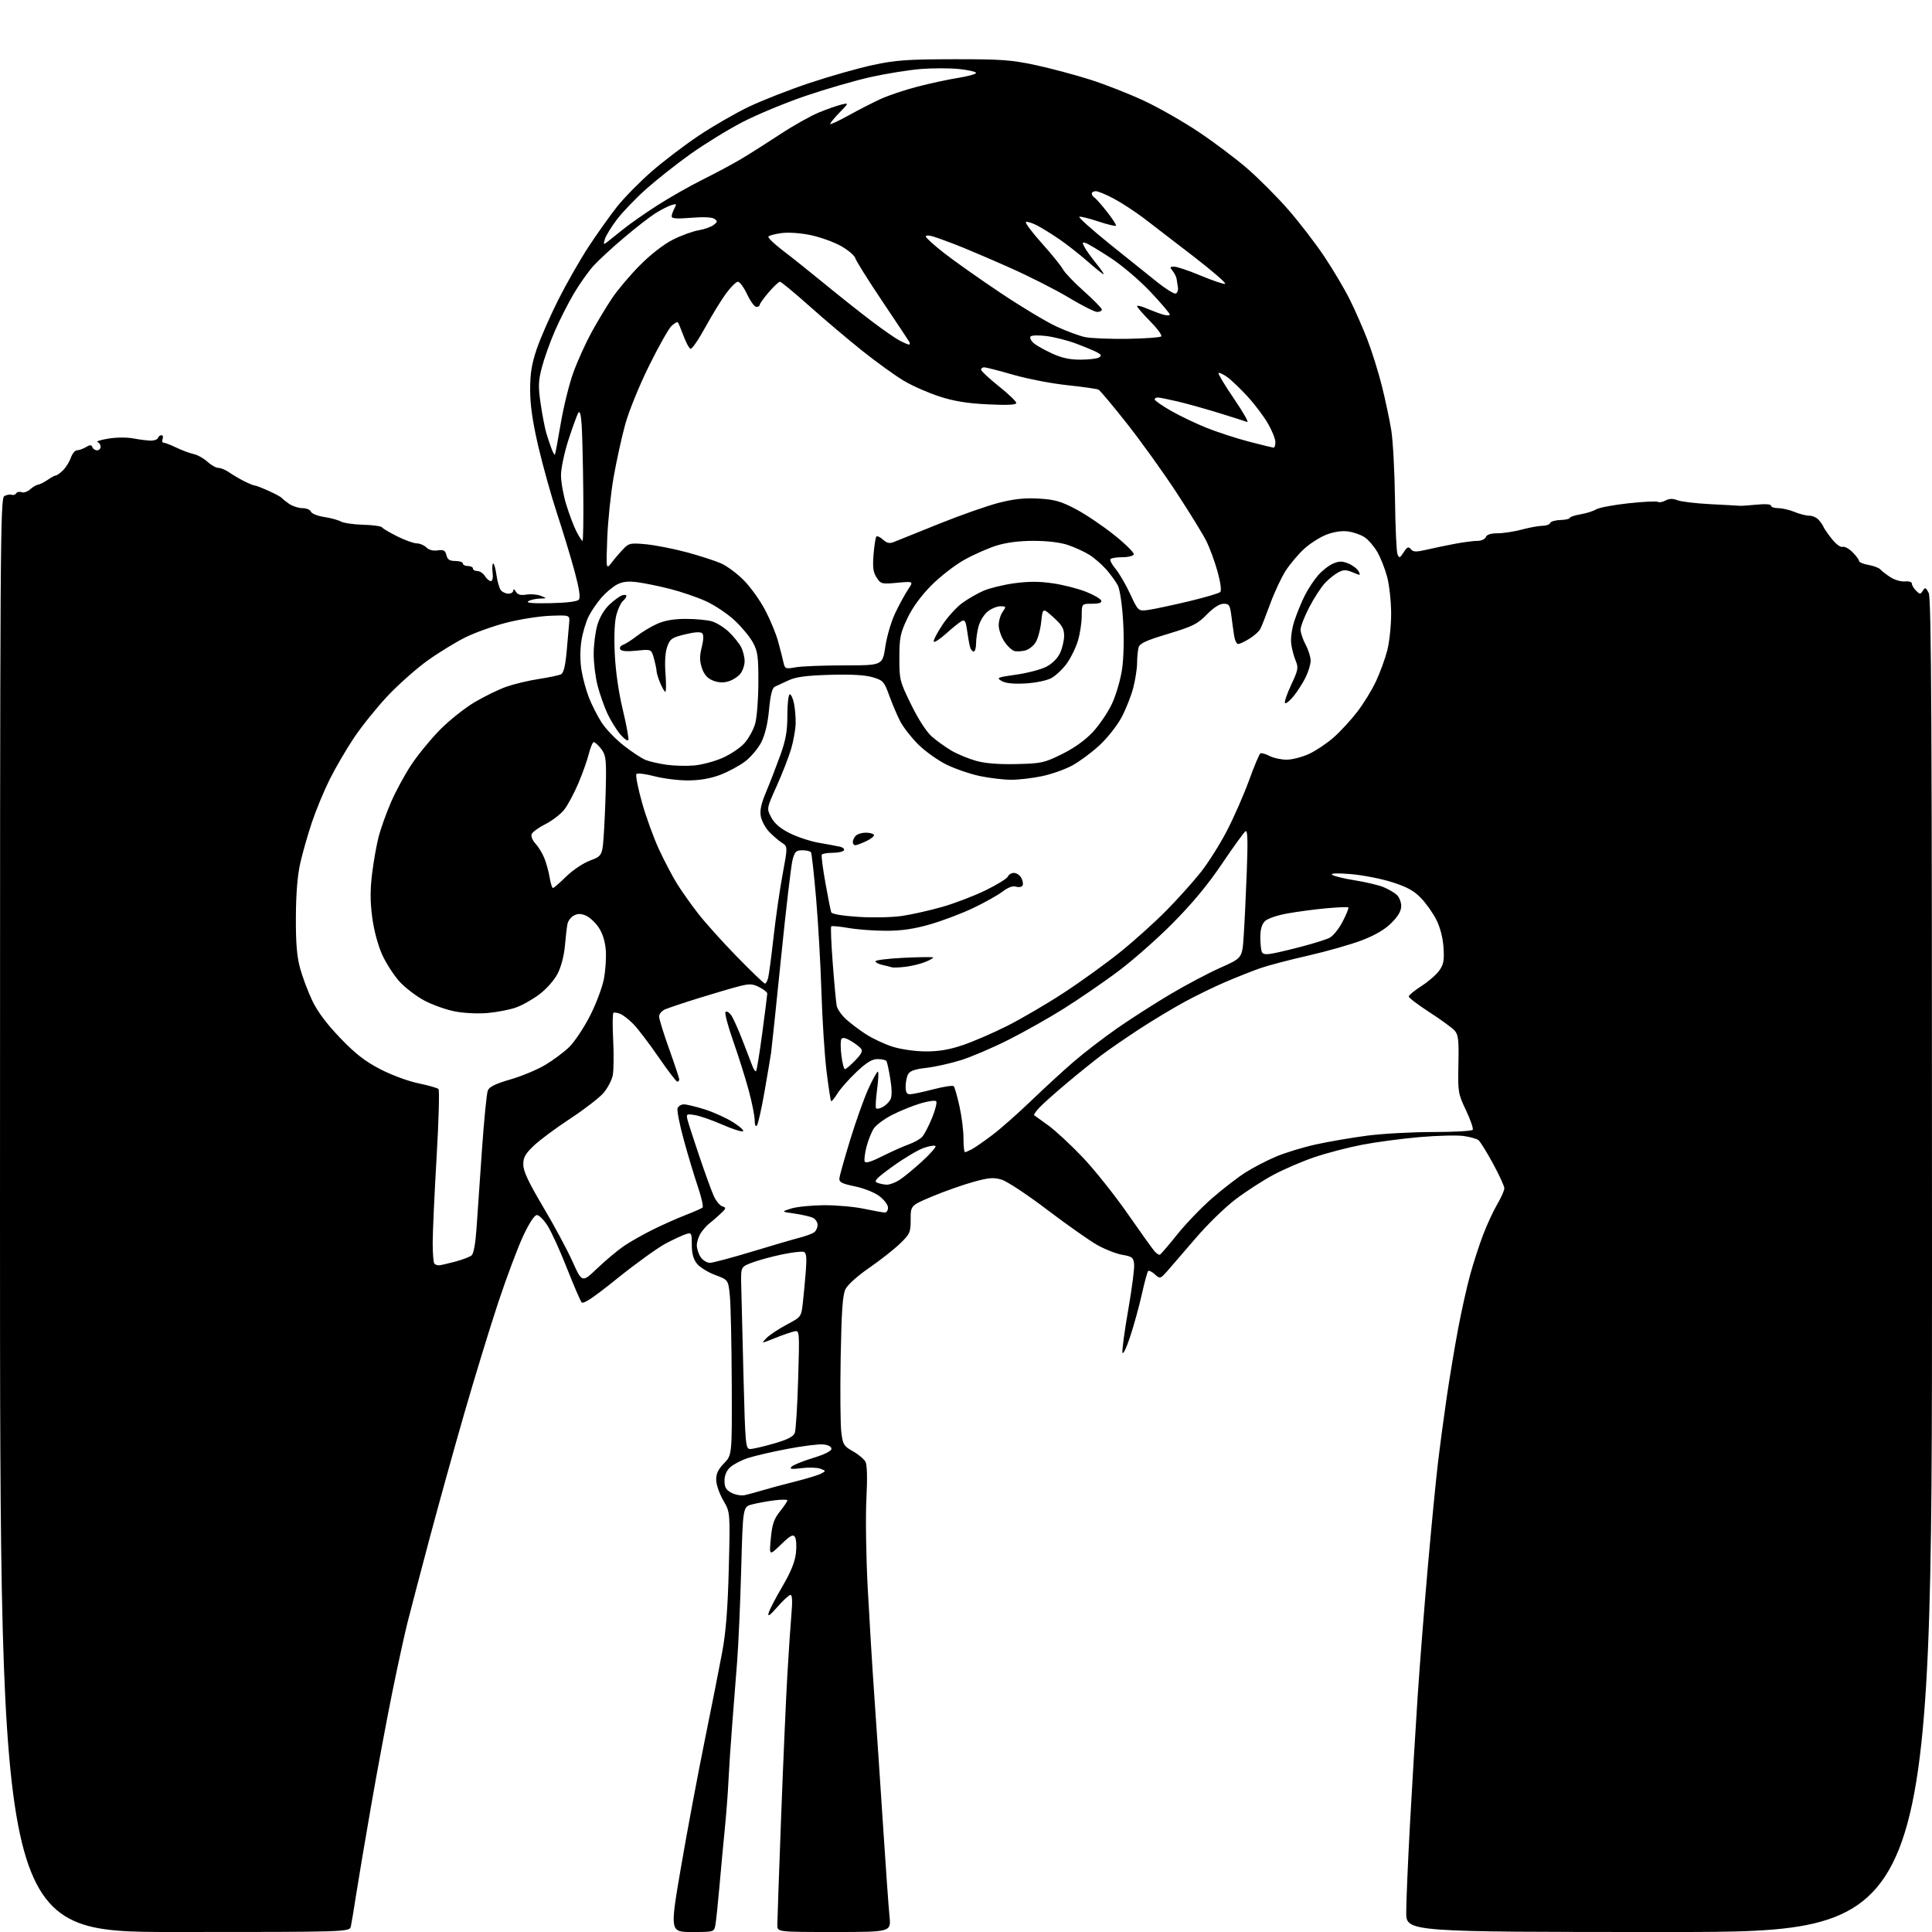<?xml version="1.0" encoding="UTF-8" standalone="no"?>
<svg 
  version="1.1" 
  xmlns="http://www.w3.org/2000/svg" 
  xmlns:xlink="http://www.w3.org/1999/xlink" 
  xmlns:svg="http://www.w3.org/2000/svg"
  xmlns:rdf="http://www.w3.org/1999/02/22-rdf-syntax-ns#"
  xmlns:cc="http://creativecommons.org/ns#"
  xmlns:dc="http://purl.org/dc/elements/1.1/"
  viewBox="0 0 768 768"
  width="768"
  height="768"
>
<style>svg {background-color: white; }</style>"
<path stroke="none" fill="black" fill-rule="evenodd" d="M69.48,768.00C0.00,768.00 0.00,768.00 -0.00,483.04C-0.00,212.65 0.09,198.02 1.75,197.17C2.71,196.68 4.02,196.46 4.66,196.69C5.30,196.92 6.10,196.65 6.44,196.10C6.78,195.54 7.74,195.35 8.57,195.66C9.40,195.98 10.92,195.48 11.95,194.55C12.98,193.61 14.43,192.76 15.17,192.65C15.91,192.54 17.62,191.68 18.98,190.73C20.34,189.78 21.79,189.00 22.22,189.00C22.65,189.00 23.94,188.06 25.08,186.92C26.22,185.78 27.62,183.53 28.18,181.92C28.74,180.31 29.83,179.00 30.61,179.00C31.39,179.00 32.98,178.44 34.14,177.75C35.84,176.75 36.35,176.75 36.71,177.75C36.96,178.44 37.80,179.00 38.58,179.00C39.36,179.00 40.00,178.36 40.00,177.58C40.00,176.80 39.44,175.97 38.75,175.72C38.06,175.48 39.98,174.87 43.00,174.36C46.14,173.83 50.43,173.80 53.00,174.28C55.48,174.75 58.61,175.14 59.97,175.16C61.33,175.17 62.60,174.69 62.80,174.09C63.00,173.49 63.63,173.00 64.19,173.00C64.75,173.00 64.95,173.68 64.64,174.50C64.32,175.33 64.52,176.00 65.08,176.00C65.64,176.00 67.89,176.87 70.09,177.93C72.29,178.99 75.38,180.14 76.96,180.49C78.55,180.84 81.03,182.22 82.47,183.56C83.92,184.90 85.88,186.00 86.83,186.00C87.78,186.00 89.67,186.78 91.03,187.73C92.39,188.69 95.06,190.26 96.96,191.23C98.87,192.21 100.80,193.00 101.27,193.00C101.73,193.00 104.22,193.96 106.80,195.13C109.39,196.30 111.72,197.56 112.00,197.94C112.28,198.31 113.61,199.38 114.97,200.31C116.33,201.24 118.71,202.00 120.25,202.00C121.80,202.00 123.30,202.63 123.60,203.40C123.89,204.16 126.24,205.11 128.82,205.50C131.39,205.88 134.40,206.70 135.50,207.31C136.60,207.92 140.59,208.50 144.37,208.60C148.15,208.69 151.52,209.16 151.87,209.64C152.22,210.13 154.98,211.75 158.01,213.26C161.05,214.77 164.50,216.00 165.69,216.00C166.88,216.00 168.58,216.72 169.47,217.61C170.47,218.61 172.16,219.06 173.97,218.79C176.35,218.44 176.98,218.78 177.46,220.68C177.90,222.46 178.74,223.00 181.02,223.00C182.66,223.00 184.00,223.45 184.00,224.00C184.00,224.55 184.90,225.00 186.00,225.00C187.10,225.00 188.00,225.45 188.00,226.00C188.00,226.55 188.79,227.00 189.76,227.00C190.73,227.00 192.08,227.90 192.77,229.00C193.45,230.10 194.51,231.00 195.12,231.00C195.79,231.00 196.06,229.63 195.81,227.50C195.59,225.57 195.70,224.00 196.06,224.00C196.43,224.00 197.01,226.09 197.37,228.65C197.72,231.21 198.51,233.91 199.12,234.65C199.74,235.39 201.09,236.00 202.12,236.00C203.16,236.00 204.01,235.44 204.03,234.75C204.05,234.03 204.47,234.21 205.04,235.18C205.76,236.41 206.90,236.73 209.26,236.36C211.04,236.08 213.62,236.30 215.00,236.86C217.50,237.87 217.50,237.87 214.50,237.95C212.85,238.00 210.82,238.47 210.00,239.01C208.98,239.67 211.81,239.92 218.81,239.77C225.36,239.64 229.48,239.12 230.11,238.36C230.79,237.55 230.26,234.02 228.47,227.33C227.02,221.92 223.88,211.58 221.50,204.35C219.12,197.12 215.73,184.97 213.96,177.35C211.69,167.57 210.75,161.00 210.74,155.00C210.74,148.45 211.34,144.72 213.35,138.76C214.79,134.51 218.63,125.73 221.88,119.26C225.13,112.79 230.59,103.22 234.02,98.00C237.45,92.78 242.54,85.63 245.32,82.12C248.10,78.62 254.22,72.38 258.92,68.27C263.62,64.16 272.11,57.70 277.78,53.91C283.45,50.11 292.46,44.93 297.79,42.38C303.13,39.84 314.02,35.58 322.00,32.93C329.98,30.27 341.23,27.08 347.00,25.84C356.01,23.91 360.55,23.58 379.00,23.54C397.84,23.51 401.86,23.79 411.50,25.84C417.55,27.13 427.45,29.77 433.50,31.70C439.55,33.64 449.21,37.44 454.96,40.15C460.72,42.85 470.40,48.38 476.46,52.43C482.53,56.48 491.24,63.04 495.82,67.00C500.39,70.97 507.73,78.33 512.12,83.36C516.52,88.39 522.96,96.78 526.45,102.00C529.93,107.22 534.46,114.86 536.51,118.97C538.57,123.08 541.73,130.29 543.55,134.98C545.36,139.68 547.97,148.01 549.34,153.51C550.71,159.00 552.38,166.88 553.05,171.00C553.72,175.12 554.39,187.50 554.53,198.50C554.67,209.50 555.12,219.32 555.52,220.32C556.20,221.97 556.43,221.89 557.98,219.53C559.39,217.38 559.89,217.16 560.84,218.31C561.79,219.46 562.89,219.49 567.25,218.48C570.14,217.81 575.23,216.75 578.56,216.13C581.89,215.51 585.84,215.00 587.34,215.00C588.84,215.00 590.32,214.32 590.64,213.50C591.02,212.50 592.61,212.00 595.36,211.99C597.64,211.98 601.98,211.31 605.00,210.50C608.02,209.69 611.70,209.02 613.17,209.01C614.63,209.01 616.00,208.51 616.20,207.91C616.40,207.31 618.24,206.77 620.28,206.71C622.33,206.65 624.00,206.28 624.00,205.89C624.00,205.50 625.90,204.85 628.23,204.46C630.55,204.07 633.37,203.18 634.48,202.49C635.59,201.80 641.35,200.71 647.27,200.07C653.19,199.43 658.47,199.17 659.00,199.50C659.53,199.83 660.91,199.58 662.07,198.96C663.56,198.16 664.96,198.13 666.84,198.86C668.30,199.43 674.23,200.13 680.00,200.42C685.77,200.71 690.95,201.00 691.50,201.06C692.05,201.13 695.09,200.92 698.25,200.61C701.73,200.26 704.00,200.43 704.00,201.02C704.00,201.56 705.30,202.00 706.88,202.00C708.46,202.00 711.37,202.68 713.35,203.50C715.32,204.33 717.98,205.00 719.25,205.00C720.52,205.00 722.23,205.79 723.05,206.75C723.88,207.71 724.70,208.95 724.89,209.50C725.08,210.05 726.55,212.17 728.16,214.20C729.82,216.30 731.67,217.68 732.44,217.39C733.17,217.10 734.95,218.05 736.39,219.48C737.83,220.92 739.00,222.50 739.00,223.00C739.00,223.50 740.69,224.20 742.75,224.57C744.81,224.93 746.95,225.74 747.50,226.38C748.05,227.01 749.85,228.40 751.50,229.47C753.15,230.53 755.74,231.28 757.25,231.13C758.81,230.97 760.00,231.34 760.00,232.00C760.00,232.63 760.74,233.89 761.66,234.80C763.19,236.33 763.39,236.33 764.34,234.82C765.26,233.37 765.54,233.48 766.69,235.70C767.76,237.77 768.00,286.62 768.00,503.11C768.00,768.00 768.00,768.00 663.50,768.00C559.00,768.00 559.00,768.00 559.00,760.15C559.00,755.84 559.68,739.97 560.50,724.90C561.33,709.83 562.69,687.15 563.53,674.50C564.37,661.85 566.19,638.67 567.57,623.00C568.95,607.33 570.74,588.88 571.55,582.00C572.36,575.12 573.95,563.20 575.08,555.50C576.21,547.80 578.23,535.64 579.57,528.48C580.91,521.32 583.08,511.56 584.39,506.80C585.70,502.03 588.03,494.84 589.57,490.82C591.10,486.79 593.63,481.34 595.18,478.71C596.73,476.07 598.00,473.21 598.00,472.36C598.00,471.51 595.96,467.07 593.47,462.50C590.98,457.94 588.40,453.76 587.72,453.23C587.05,452.69 584.41,451.95 581.85,451.58C579.29,451.21 571.41,451.40 564.35,452.01C557.28,452.62 546.97,453.99 541.44,455.06C535.90,456.13 527.41,458.34 522.57,459.98C517.73,461.61 510.33,464.80 506.13,467.05C501.94,469.31 495.15,473.70 491.05,476.83C486.96,479.95 479.98,486.74 475.55,491.91C471.12,497.09 466.08,502.93 464.34,504.90C461.21,508.44 461.16,508.45 459.08,506.58C457.93,505.53 456.72,504.94 456.40,505.26C456.08,505.59 454.94,509.77 453.88,514.56C452.81,519.34 450.72,526.92 449.24,531.38C447.76,535.85 446.39,538.68 446.19,537.68C445.99,536.68 447.03,529.00 448.50,520.61C449.97,512.22 451.02,504.05 450.83,502.45C450.54,499.88 450.00,499.46 446.14,498.81C443.74,498.40 439.25,496.64 436.16,494.90C433.07,493.15 424.13,486.86 416.29,480.91C408.45,474.96 400.31,469.57 398.19,468.94C394.96,467.97 393.15,468.11 386.92,469.83C382.84,470.95 375.56,473.52 370.75,475.53C362.00,479.20 362.00,479.20 362.00,484.73C362.00,489.93 361.74,490.51 357.74,494.38C355.39,496.65 349.88,500.98 345.50,504.00C340.85,507.21 336.91,510.75 336.07,512.50C334.96,514.78 334.51,521.27 334.18,539.70C333.95,553.00 334.06,566.32 334.43,569.29C335.05,574.27 335.42,574.86 339.05,576.91C341.22,578.13 343.46,580.00 344.04,581.07C344.70,582.31 344.83,587.56 344.41,595.75C344.04,602.76 344.27,618.62 344.92,631.00C345.57,643.38 346.76,662.95 347.58,674.50C348.39,686.05 349.94,709.00 351.01,725.50C352.08,742.00 353.24,758.31 353.59,761.75C354.23,768.00 354.23,768.00 331.62,768.00C309.00,768.00 309.00,768.00 309.00,765.25C309.00,763.74 309.68,744.50 310.50,722.50C311.33,700.50 312.45,674.85 313.00,665.50C313.55,656.15 314.28,645.24 314.63,641.25C315.05,636.51 314.92,634.00 314.24,634.00C313.67,634.00 311.34,636.14 309.05,638.75C306.00,642.24 305.07,642.88 305.54,641.17C305.89,639.89 308.35,635.17 310.99,630.67C314.30,625.04 315.98,620.95 316.38,617.50C316.71,614.75 316.54,611.83 316.02,611.00C315.25,609.77 314.25,610.31 310.42,614.00C305.75,618.50 305.75,618.50 306.42,611.50C306.96,605.84 307.66,603.80 310.05,600.81C311.67,598.78 313.00,596.81 313.00,596.43C313.00,596.05 310.64,596.05 307.75,596.42C304.86,596.79 300.88,597.52 298.91,598.04C295.32,598.99 295.32,598.99 294.64,623.75C294.27,637.36 293.54,653.90 293.02,660.50C292.51,667.10 291.61,678.58 291.03,686.00C290.44,693.42 289.79,703.33 289.57,708.00C289.36,712.67 288.70,721.23 288.12,727.00C287.54,732.77 286.58,743.12 285.98,750.00C285.38,756.88 284.65,763.74 284.37,765.25C283.84,768.00 283.84,768.00 275.06,768.00C266.29,768.00 266.29,768.00 270.70,742.25C273.13,728.09 277.37,705.48 280.11,692.00C282.86,678.52 286.01,662.55 287.13,656.50C288.58,648.60 289.31,639.24 289.71,623.32C290.27,601.14 290.27,601.14 287.53,596.47C286.03,593.90 284.75,590.27 284.70,588.40C284.63,585.86 285.41,584.18 287.80,581.70C291.00,578.40 291.00,578.40 290.88,549.95C290.82,534.30 290.48,518.63 290.13,515.13C289.50,508.77 289.50,508.77 284.27,506.82C281.40,505.75 278.14,503.72 277.02,502.30C275.61,500.51 275.00,498.24 275.00,494.80C275.00,490.15 274.87,489.90 272.75,490.55C271.51,490.92 267.88,492.61 264.67,494.29C261.47,495.98 252.84,502.20 245.49,508.11C235.85,515.88 231.87,518.54 231.19,517.68C230.67,517.03 228.02,510.88 225.31,504.00C222.60,497.12 219.17,489.59 217.68,487.25C216.19,484.91 214.28,483.00 213.42,483.00C212.46,483.00 210.40,486.14 207.97,491.32C205.83,495.89 201.40,507.70 198.12,517.57C194.84,527.43 188.79,547.20 184.66,561.50C180.53,575.80 174.23,598.52 170.64,612.00C167.06,625.48 163.18,640.26 162.02,644.85C160.86,649.45 158.15,661.82 156.01,672.35C153.87,682.88 150.07,703.20 147.58,717.50C145.09,731.80 142.36,748.00 141.51,753.50C140.67,759.00 139.75,764.51 139.47,765.75C138.96,768.00 138.96,768.00 69.48,768.00zM296.00,594.35C297.38,594.06 300.52,593.21 303.00,592.46C305.48,591.70 311.30,590.14 315.95,588.97C320.60,587.81 325.31,586.37 326.41,585.78C328.38,584.73 328.37,584.68 326.08,583.83C324.79,583.36 321.43,583.25 318.62,583.61C314.65,584.10 313.75,583.98 314.63,583.05C315.25,582.38 319.08,580.83 323.13,579.59C327.77,578.17 330.50,576.82 330.50,575.92C330.50,575.05 329.24,574.38 327.21,574.18C325.40,574.01 318.93,574.82 312.84,575.99C306.74,577.15 299.67,578.80 297.13,579.65C294.58,580.51 291.49,582.13 290.25,583.28C288.79,584.62 288.00,586.51 288.00,588.64C288.00,591.21 288.60,592.26 290.75,593.40C292.26,594.21 294.62,594.63 296.00,594.35zM298.24,576.00C299.30,576.00 303.55,575.02 307.68,573.82C313.17,572.22 315.39,571.08 315.95,569.57C316.37,568.43 316.97,558.79 317.28,548.15C317.85,528.80 317.85,528.80 315.67,529.26C314.48,529.52 311.02,530.71 308.00,531.93C302.50,534.13 302.50,534.13 304.69,531.90C305.90,530.67 309.50,528.28 312.69,526.58C318.50,523.50 318.50,523.50 319.13,518.00C319.48,514.98 320.01,509.27 320.32,505.33C320.74,499.89 320.55,498.04 319.54,497.65C318.81,497.37 314.95,497.82 310.96,498.64C306.97,499.47 301.64,500.91 299.11,501.86C294.50,503.57 294.50,503.57 294.64,510.54C294.71,514.37 295.12,530.66 295.54,546.75C296.27,574.75 296.38,576.00 298.24,576.00zM237.44,504.16C240.78,500.99 245.53,497.01 248.00,495.32C250.47,493.64 255.65,490.70 259.50,488.80C263.35,486.89 269.20,484.29 272.50,483.01C275.80,481.73 278.84,480.40 279.26,480.04C279.67,479.68 278.87,476.04 277.48,471.94C276.09,467.85 273.55,459.45 271.86,453.28C270.16,447.10 269.03,441.37 269.35,440.53C269.67,439.69 270.80,439.00 271.86,439.00C272.92,439.00 276.65,439.90 280.14,441.00C283.64,442.10 288.75,444.42 291.50,446.16C294.25,447.90 295.96,449.51 295.31,449.73C294.66,449.95 290.90,448.71 286.96,446.98C283.03,445.26 278.21,443.58 276.26,443.27C272.91,442.72 272.74,442.83 273.29,445.10C273.62,446.42 275.71,452.90 277.95,459.50C280.18,466.10 282.75,473.18 283.65,475.23C284.55,477.28 286.11,479.22 287.13,479.54C288.80,480.07 288.71,480.36 286.23,482.67C284.73,484.07 282.80,485.73 281.95,486.36C281.10,486.99 279.63,488.61 278.70,489.97C277.76,491.33 277.00,493.59 277.00,495.00C277.00,496.41 277.70,498.56 278.56,499.78C279.41,501.00 281.04,502.00 282.17,502.00C283.30,502.00 290.81,500.00 298.86,497.56C306.91,495.12 315.52,492.60 318.00,491.96C320.48,491.32 323.06,490.34 323.75,489.78C324.44,489.22 325.00,487.93 325.00,486.91C325.00,485.90 324.21,484.66 323.25,484.15C322.29,483.64 319.02,482.88 316.00,482.44C310.50,481.66 310.50,481.66 314.50,480.41C316.70,479.72 322.55,479.13 327.50,479.09C332.45,479.06 339.65,479.70 343.50,480.52C347.35,481.33 351.06,482.00 351.75,482.00C352.44,482.00 353.00,481.12 353.00,480.05C353.00,478.98 351.47,476.93 349.60,475.51C347.64,474.02 343.50,472.36 339.85,471.60C334.62,470.52 333.53,469.96 333.67,468.40C333.77,467.35 335.71,460.43 337.99,453.00C340.27,445.57 343.52,436.46 345.22,432.75C346.91,429.04 348.59,426.00 348.95,426.00C349.32,426.00 349.19,429.16 348.66,433.02C348.14,436.89 347.96,440.30 348.27,440.60C348.58,440.91 349.76,440.67 350.89,440.06C352.03,439.45 353.40,438.12 353.94,437.11C354.60,435.89 354.59,433.12 353.92,428.95C353.36,425.48 352.67,422.28 352.39,421.82C352.11,421.37 350.53,421.00 348.88,421.00C346.64,421.00 344.50,422.31 340.42,426.16C337.42,429.00 334.02,432.85 332.87,434.72C331.71,436.58 330.60,437.93 330.38,437.71C330.16,437.50 329.35,432.19 328.57,425.91C327.80,419.63 326.88,405.50 326.54,394.50C326.20,383.50 325.24,366.66 324.41,357.07C323.58,347.48 322.67,339.27 322.39,338.82C322.11,338.37 320.58,338.00 318.98,338.00C316.47,338.00 315.94,338.51 315.06,341.78C314.50,343.86 312.45,361.30 310.50,380.53C308.55,399.76 306.76,416.85 306.52,418.50C306.28,420.15 305.10,427.12 303.90,434.00C302.70,440.88 301.33,446.93 300.86,447.45C300.36,448.00 300.00,447.11 300.00,445.31C300.00,443.61 298.92,438.23 297.61,433.36C296.29,428.49 293.51,419.67 291.43,413.76C289.35,407.85 287.99,402.68 288.40,402.26C288.82,401.84 289.80,402.38 290.58,403.45C291.37,404.51 293.40,409.01 295.12,413.44C296.83,417.87 298.64,422.57 299.14,423.89C299.64,425.20 300.28,426.05 300.56,425.78C300.83,425.50 301.95,418.64 303.03,410.53C304.11,402.42 305.00,395.39 305.00,394.92C305.00,394.44 303.60,393.33 301.88,392.44C299.26,391.08 298.01,391.01 294.13,391.97C291.58,392.60 284.33,394.73 278.01,396.69C271.69,398.65 265.51,400.72 264.26,401.29C263.02,401.86 262.00,403.11 262.00,404.08C262.00,405.04 263.80,410.86 266.00,417.00C268.20,423.14 270.00,428.58 270.00,429.08C270.00,429.59 269.66,430.00 269.25,429.99C268.84,429.99 265.48,425.59 261.78,420.22C258.09,414.85 253.60,408.95 251.80,407.11C250.00,405.27 247.62,403.42 246.51,403.00C245.41,402.58 244.21,402.40 243.86,402.61C243.50,402.82 243.45,407.65 243.74,413.36C244.04,419.06 243.96,425.37 243.59,427.39C243.21,429.40 241.51,432.62 239.82,434.56C238.12,436.49 232.18,441.06 226.62,444.71C221.05,448.36 214.59,453.16 212.25,455.38C208.80,458.66 208.00,460.08 208.02,462.96C208.03,465.57 210.08,469.95 215.86,479.68C220.17,486.93 225.43,496.70 227.54,501.40C231.39,509.94 231.39,509.94 237.44,504.16zM174.42,502.99C175.01,502.98 177.89,502.34 180.81,501.56C183.72,500.79 186.71,499.66 187.44,499.05C188.28,498.36 189.01,494.37 189.43,488.22C189.79,482.88 190.76,468.82 191.59,457.00C192.41,445.18 193.46,434.59 193.92,433.47C194.52,432.01 197.03,430.79 202.91,429.09C207.39,427.79 213.64,425.19 216.78,423.30C219.93,421.42 224.19,418.23 226.26,416.23C228.32,414.22 231.99,408.74 234.42,404.04C236.84,399.34 239.36,392.70 240.03,389.27C240.70,385.85 241.05,380.59 240.80,377.59C240.50,374.03 239.50,370.90 237.92,368.59C236.59,366.64 234.30,364.54 232.84,363.94C230.90,363.13 229.62,363.13 228.10,363.95C226.96,364.56 225.82,366.06 225.58,367.28C225.33,368.50 224.87,372.43 224.56,376.00C224.23,379.83 223.05,384.35 221.69,387.00C220.36,389.59 217.28,393.09 214.44,395.24C211.72,397.30 207.47,399.68 205.00,400.54C202.53,401.40 197.49,402.37 193.80,402.69C189.98,403.03 184.40,402.75 180.80,402.05C177.34,401.38 171.91,399.45 168.75,397.77C165.58,396.09 161.15,392.72 158.89,390.27C156.64,387.82 153.52,383.00 151.95,379.56C150.24,375.78 148.66,369.90 147.97,364.73C147.14,358.48 147.12,353.76 147.91,347.33C148.50,342.47 149.68,335.83 150.52,332.57C151.37,329.31 153.59,323.13 155.46,318.82C157.32,314.52 160.97,307.81 163.56,303.91C166.15,300.01 171.26,293.79 174.91,290.09C178.57,286.38 184.73,281.47 188.62,279.16C192.51,276.85 198.22,274.07 201.31,272.98C204.41,271.89 210.21,270.51 214.22,269.90C218.22,269.29 222.18,268.45 223.00,268.04C224.05,267.52 224.73,264.78 225.26,258.90C225.68,254.28 226.13,249.15 226.26,247.50C226.50,244.50 226.50,244.50 218.75,244.78C214.49,244.94 206.76,246.14 201.57,247.46C196.38,248.77 188.94,251.42 185.04,253.34C181.14,255.27 174.30,259.46 169.84,262.67C165.38,265.88 158.23,272.24 153.94,276.81C149.66,281.38 143.70,288.81 140.69,293.31C137.68,297.81 133.35,305.23 131.07,309.80C128.79,314.36 125.61,322.05 123.99,326.88C122.37,331.72 120.29,339.01 119.36,343.08C118.25,347.99 117.66,355.24 117.62,364.50C117.57,374.86 118.00,380.16 119.29,384.89C120.25,388.40 122.43,394.21 124.14,397.79C126.23,402.16 129.86,407.02 135.19,412.57C141.22,418.86 145.03,421.83 151.07,424.98C155.53,427.30 162.20,429.77 166.26,430.62C170.24,431.44 173.86,432.47 174.30,432.91C174.74,433.34 174.40,445.58 173.55,460.10C172.70,474.62 172.00,489.91 172.00,494.08C172.00,498.25 172.30,501.97 172.67,502.33C173.03,502.70 173.82,502.99 174.42,502.99zM461.05,498.77C461.43,498.62 464.53,495.01 467.95,490.74C471.37,486.48 477.59,480.01 481.76,476.37C485.93,472.73 491.86,468.15 494.92,466.18C497.99,464.21 503.55,461.32 507.28,459.75C511.01,458.18 518.18,456.00 523.22,454.90C528.25,453.80 537.32,452.25 543.37,451.45C549.42,450.65 561.24,450.00 569.63,450.00C578.02,450.00 585.13,449.60 585.44,449.10C585.74,448.61 584.53,445.12 582.75,441.35C579.61,434.72 579.51,434.13 579.74,423.07C579.95,413.39 579.72,411.34 578.24,409.68C577.28,408.61 572.79,405.32 568.25,402.39C563.71,399.45 560.00,396.63 560.00,396.13C560.00,395.62 562.26,393.76 565.01,391.99C567.77,390.22 570.97,387.45 572.12,385.83C573.86,383.39 574.15,381.79 573.82,376.69C573.57,372.79 572.51,368.69 570.97,365.62C569.62,362.94 566.85,359.03 564.82,356.94C562.01,354.04 559.24,352.53 553.29,350.65C548.98,349.29 541.64,347.86 536.98,347.47C531.65,347.03 528.87,347.12 529.50,347.71C530.05,348.23 534.10,349.23 538.50,349.93C542.90,350.63 548.06,351.85 549.96,352.64C551.87,353.43 554.23,354.80 555.21,355.69C556.20,356.58 557.00,358.59 557.00,360.15C557.00,362.13 555.81,364.19 553.12,366.88C550.50,369.50 546.67,371.75 541.37,373.78C537.04,375.44 527.42,378.18 520.00,379.87C512.57,381.56 504.02,383.80 501.00,384.86C497.97,385.92 491.83,388.35 487.34,390.26C482.86,392.17 475.40,395.80 470.77,398.32C466.14,400.85 458.11,405.68 452.92,409.07C447.74,412.45 441.02,417.08 438.00,419.34C434.98,421.61 428.68,426.68 424.00,430.62C419.32,434.55 414.41,438.94 413.08,440.38C411.75,441.82 410.85,443.13 411.08,443.31C411.31,443.48 413.81,445.29 416.64,447.32C419.47,449.35 425.61,455.03 430.29,459.95C434.96,464.86 442.96,474.87 448.06,482.19C453.16,489.51 458.01,496.30 458.84,497.27C459.67,498.25 460.67,498.93 461.05,498.77zM352.50,470.93C353.60,470.96 355.85,470.14 357.50,469.09C359.15,468.04 363.20,464.72 366.50,461.70C369.80,458.68 372.22,455.92 371.88,455.57C371.54,455.21 369.42,455.55 367.17,456.33C364.93,457.10 359.44,460.36 354.98,463.58C348.38,468.33 347.20,469.56 348.68,470.14C349.68,470.54 351.40,470.89 352.50,470.93zM350.84,459.56C354.50,457.72 359.21,455.62 361.29,454.89C363.37,454.17 365.77,452.81 366.62,451.87C367.46,450.94 369.22,447.55 370.53,444.34C371.83,441.13 372.56,438.16 372.14,437.75C371.73,437.33 368.94,437.72 365.95,438.61C362.95,439.50 357.92,441.53 354.77,443.12C351.62,444.71 348.28,447.18 347.34,448.60C346.41,450.03 345.11,453.29 344.45,455.85C343.80,458.41 343.47,461.04 343.72,461.70C344.04,462.53 346.27,461.86 350.84,459.56zM383.57,458.00C383.88,458.00 385.11,457.48 386.32,456.85C387.52,456.21 391.20,453.65 394.50,451.16C397.80,448.67 404.77,442.51 410.00,437.48C415.23,432.44 422.88,425.42 427.00,421.88C431.12,418.34 438.84,412.42 444.14,408.72C449.44,405.03 458.90,398.97 465.16,395.25C471.42,391.54 480.42,386.77 485.17,384.67C493.80,380.83 493.80,380.83 494.38,372.17C494.71,367.40 495.26,355.90 495.61,346.61C496.08,334.29 495.95,329.91 495.14,330.41C494.52,330.79 490.32,336.59 485.80,343.30C480.13,351.72 474.00,359.11 466.04,367.12C459.69,373.52 449.69,382.29 443.81,386.62C437.94,390.96 428.49,397.42 422.81,400.98C417.14,404.55 407.36,410.07 401.07,413.25C394.78,416.43 386.23,420.10 382.07,421.40C377.91,422.71 371.68,424.10 368.23,424.49C363.67,425.01 361.70,425.70 360.98,427.03C360.44,428.04 360.00,430.25 360.00,431.93C360.00,434.19 360.46,435.00 361.75,434.98C362.71,434.97 366.87,434.09 370.99,433.02C375.11,431.95 378.77,431.40 379.13,431.79C379.49,432.18 380.51,435.74 381.39,439.70C382.28,443.66 383.00,449.39 383.00,452.45C383.00,455.50 383.25,458.00 383.57,458.00zM335.88,425.00C336.28,425.00 338.12,423.44 339.96,421.54C342.48,418.94 343.05,417.76 342.23,416.79C341.64,416.08 339.80,414.71 338.15,413.73C336.09,412.53 334.92,412.31 334.46,413.06C334.09,413.66 334.09,416.59 334.47,419.58C334.84,422.56 335.47,425.00 335.88,425.00zM367.82,417.95C373.09,417.98 377.23,417.30 382.59,415.50C386.68,414.13 394.63,410.70 400.26,407.87C405.89,405.05 416.12,399.06 423.00,394.56C429.88,390.06 440.00,382.74 445.50,378.30C451.00,373.86 459.20,366.47 463.73,361.87C468.26,357.26 474.38,350.44 477.34,346.70C480.30,342.96 484.99,335.53 487.75,330.20C490.51,324.86 494.45,315.88 496.50,310.24C498.55,304.59 500.58,299.76 501.01,299.49C501.44,299.23 503.08,299.68 504.65,300.50C506.22,301.32 509.30,301.99 511.50,301.98C513.70,301.98 517.75,300.92 520.50,299.63C523.25,298.33 527.65,295.36 530.27,293.03C532.90,290.70 537.08,286.15 539.56,282.92C542.05,279.68 545.40,274.22 547.00,270.77C548.61,267.32 550.62,261.82 551.46,258.54C552.31,255.26 553.00,248.72 553.00,244.00C553.00,239.28 552.30,232.74 551.45,229.46C550.59,226.18 548.81,221.65 547.49,219.39C546.17,217.13 543.88,214.49 542.40,213.53C540.93,212.56 537.98,211.54 535.85,211.25C533.40,210.92 530.27,211.39 527.30,212.52C524.72,213.51 520.70,216.08 518.36,218.23C516.02,220.39 512.72,224.31 511.03,226.95C509.34,229.59 506.59,235.47 504.93,240.02C503.27,244.57 501.49,249.08 500.97,250.06C500.45,251.03 498.50,252.76 496.64,253.91C494.79,255.06 492.77,256.00 492.18,256.00C491.58,256.00 490.87,254.54 490.59,252.75C490.31,250.96 489.82,247.36 489.48,244.75C488.94,240.53 488.60,240.00 486.40,240.00C484.80,240.00 482.43,241.53 479.71,244.30C476.01,248.08 474.15,249.00 464.32,251.97C455.41,254.65 453.03,255.76 452.59,257.42C452.28,258.56 452.02,261.32 452.01,263.54C452.01,265.76 451.31,270.23 450.47,273.46C449.63,276.69 447.53,281.98 445.81,285.21C444.09,288.44 440.14,293.43 437.04,296.29C433.93,299.16 429.07,302.76 426.23,304.30C423.39,305.83 418.01,307.74 414.28,308.53C410.55,309.32 405.02,309.97 402.00,309.97C398.98,309.97 393.35,309.30 389.50,308.49C385.65,307.68 379.67,305.63 376.22,303.93C372.77,302.23 367.70,298.61 364.96,295.87C362.22,293.13 359.01,289.00 357.82,286.69C356.64,284.39 354.69,279.81 353.50,276.52C351.46,270.90 351.06,270.46 346.91,269.22C343.94,268.32 338.43,268.01 330.00,268.25C320.64,268.52 316.49,269.06 313.50,270.43C311.30,271.42 308.82,272.57 308.00,272.98C306.95,273.49 306.26,276.23 305.71,282.11C305.20,287.53 304.12,292.09 302.66,294.99C301.41,297.46 298.52,300.91 296.23,302.66C293.94,304.40 289.46,306.81 286.28,308.02C282.40,309.48 278.20,310.21 273.50,310.23C269.65,310.24 263.63,309.49 260.11,308.56C256.60,307.64 253.39,307.24 252.99,307.69C252.58,308.13 253.58,313.23 255.20,319.00C256.81,324.77 259.93,333.31 262.11,337.98C264.30,342.64 267.50,348.72 269.24,351.48C270.97,354.24 274.64,359.43 277.40,363.00C280.15,366.57 287.12,374.34 292.89,380.25C298.66,386.16 303.70,391.00 304.08,391.00C304.47,391.00 305.04,389.96 305.36,388.68C305.68,387.41 306.65,380.09 307.51,372.43C308.36,364.77 309.98,353.55 311.11,347.51C313.15,336.51 313.15,336.51 310.83,335.02C309.55,334.20 307.28,332.25 305.78,330.69C304.29,329.13 302.78,326.37 302.44,324.55C301.99,322.16 302.57,319.48 304.51,314.87C305.98,311.37 308.49,304.90 310.08,300.50C312.38,294.14 312.98,290.81 312.99,284.25C312.99,279.69 313.43,276.00 313.95,276.00C314.48,276.00 315.24,277.69 315.65,279.75C316.06,281.81 316.35,285.40 316.28,287.73C316.21,290.05 315.41,294.52 314.50,297.65C313.59,300.78 311.01,307.41 308.78,312.38C304.71,321.42 304.71,321.42 306.60,324.96C307.92,327.42 310.18,329.34 314.00,331.24C317.02,332.75 322.20,334.45 325.50,335.02C328.80,335.59 332.53,336.28 333.79,336.56C335.05,336.83 335.81,337.50 335.48,338.03C335.15,338.56 333.14,339.00 331.00,339.00C328.86,339.00 326.92,339.34 326.68,339.75C326.43,340.16 327.08,345.23 328.12,351.00C329.15,356.77 330.19,362.02 330.43,362.65C330.69,363.35 334.89,364.06 341.18,364.47C346.99,364.84 354.56,364.68 358.51,364.11C362.36,363.54 369.56,361.93 374.51,360.52C379.45,359.11 387.24,356.14 391.81,353.90C396.38,351.67 400.37,349.20 400.67,348.42C400.97,347.64 402.05,347.00 403.07,347.00C404.09,347.00 405.42,347.91 406.01,349.02C406.61,350.13 406.81,351.50 406.46,352.06C406.12,352.62 404.95,352.80 403.87,352.46C402.58,352.05 400.73,352.74 398.47,354.46C396.58,355.90 391.31,358.84 386.77,361.00C382.22,363.16 374.51,366.07 369.64,367.47C363.26,369.29 358.38,370.00 352.22,370.00C347.51,370.00 340.79,369.50 337.28,368.89C333.76,368.28 330.68,367.99 330.42,368.25C330.16,368.51 330.44,375.20 331.04,383.11C331.64,391.03 332.35,398.56 332.61,399.85C332.87,401.14 334.53,403.52 336.29,405.14C338.06,406.76 341.64,409.47 344.26,411.15C346.88,412.84 351.61,415.05 354.76,416.06C358.06,417.11 363.62,417.92 367.82,417.95zM360.00,384.31C357.52,384.61 355.05,384.71 354.50,384.52C353.95,384.33 352.26,383.90 350.75,383.57C349.24,383.23 348.00,382.58 348.00,382.12C348.00,381.66 353.06,381.04 359.25,380.74C365.44,380.44 370.68,380.37 370.90,380.59C371.13,380.80 369.78,381.60 367.90,382.36C366.03,383.13 362.48,384.00 360.00,384.31zM506.30,378.94C508.61,378.50 513.95,377.22 518.16,376.09C522.38,374.96 526.97,373.52 528.36,372.88C529.80,372.23 532.10,369.43 533.68,366.42C535.20,363.51 536.24,360.94 535.98,360.71C535.71,360.49 531.83,360.64 527.34,361.05C522.85,361.45 515.90,362.37 511.89,363.09C507.67,363.84 503.85,365.15 502.80,366.20C501.61,367.39 501.00,369.49 501.00,372.42C501.00,374.85 501.25,377.49 501.55,378.28C501.98,379.40 503.04,379.55 506.30,378.94zM219.80,353.00C220.15,353.00 222.50,350.96 225.02,348.48C227.60,345.94 231.78,343.13 234.56,342.08C239.50,340.21 239.50,340.21 240.13,329.85C240.47,324.16 240.81,315.17 240.88,309.88C240.98,301.56 240.72,299.92 238.93,297.63C237.79,296.19 236.49,295.00 236.05,295.00C235.60,295.00 234.70,297.12 234.05,299.72C233.40,302.31 231.52,307.59 229.88,311.44C228.24,315.29 225.77,319.92 224.39,321.73C223.01,323.55 219.63,326.17 216.89,327.56C214.15,328.94 211.65,330.76 211.33,331.59C211.01,332.42 211.68,334.10 212.83,335.31C213.97,336.53 215.55,339.10 216.34,341.01C217.13,342.93 218.09,346.41 218.48,348.75C218.86,351.09 219.46,353.00 219.80,353.00zM339.97,336.00C339.43,336.00 339.00,335.42 339.00,334.70C339.00,333.98 339.54,332.86 340.20,332.20C340.86,331.54 342.63,331.00 344.14,331.00C345.65,331.00 347.11,331.38 347.40,331.84C347.68,332.29 346.34,333.42 344.42,334.34C342.50,335.25 340.50,336.00 339.97,336.00zM276.00,304.28C279.02,304.01 284.10,302.65 287.28,301.25C290.45,299.85 294.37,297.20 295.98,295.36C297.60,293.53 299.48,290.11 300.17,287.76C300.86,285.42 301.44,278.10 301.46,271.50C301.49,261.08 301.22,258.97 299.34,255.48C298.16,253.26 294.88,249.29 292.05,246.64C289.22,244.00 284.07,240.55 280.61,238.98C277.15,237.41 270.76,235.22 266.41,234.12C262.06,233.01 256.21,231.81 253.41,231.45C249.70,230.96 247.50,231.21 245.31,232.34C243.65,233.20 240.88,235.51 239.15,237.48C237.43,239.45 235.12,242.80 234.04,244.93C232.95,247.06 231.64,251.44 231.13,254.65C230.57,258.23 230.57,262.75 231.13,266.28C231.64,269.46 232.97,274.41 234.10,277.28C235.22,280.15 237.47,284.58 239.09,287.12C240.71,289.66 244.68,293.81 247.92,296.35C251.15,298.89 255.08,301.48 256.65,302.10C258.22,302.73 261.98,303.58 265.00,304.01C268.02,304.43 272.98,304.55 276.00,304.28zM404.07,303.73C414.01,303.50 415.09,303.26 422.16,299.76C427.03,297.36 431.35,294.27 434.41,291.00C437.00,288.22 440.44,283.15 442.04,279.72C443.64,276.30 445.44,270.12 446.04,266.00C446.70,261.49 446.87,253.92 446.46,247.00C446.07,240.39 445.18,234.34 444.37,232.76C443.60,231.26 441.53,228.39 439.77,226.39C438.02,224.40 434.99,221.77 433.04,220.55C431.09,219.33 427.28,217.58 424.57,216.66C421.47,215.62 416.42,215.00 410.91,215.00C405.19,215.00 400.11,215.64 396.16,216.87C392.86,217.90 387.08,220.45 383.33,222.54C379.57,224.63 373.64,229.24 370.14,232.79C366.02,236.97 362.68,241.57 360.65,245.87C357.88,251.75 357.52,253.51 357.51,261.50C357.50,270.21 357.65,270.81 362.20,280.10C365.06,285.95 368.28,290.91 370.41,292.79C372.34,294.48 375.86,297.01 378.23,298.40C380.61,299.79 385.01,301.61 388.02,302.45C391.70,303.47 396.97,303.89 404.07,303.73zM249.79,294.13C249.58,294.76 248.12,293.75 246.54,291.89C244.97,290.02 242.65,286.25 241.39,283.50C240.13,280.75 238.40,275.82 237.55,272.54C236.70,269.26 236.00,263.61 236.00,259.97C236.00,256.34 236.66,251.13 237.47,248.40C238.36,245.40 240.24,242.23 242.22,240.37C244.03,238.67 246.29,237.01 247.25,236.68C248.21,236.34 249.00,236.44 249.00,236.91C249.00,237.37 248.38,238.27 247.62,238.90C246.87,239.52 245.71,241.95 245.06,244.29C244.30,246.99 244.05,252.59 244.37,259.68C244.69,266.68 245.86,274.96 247.52,281.91C248.98,288.00 250.00,293.50 249.79,294.13zM514.17,276.81C512.67,278.63 511.17,279.83 510.82,279.48C510.46,279.13 511.56,275.89 513.25,272.27C516.05,266.29 516.21,265.43 515.03,262.60C514.31,260.90 513.52,257.84 513.27,255.81C513.00,253.73 513.56,249.79 514.54,246.81C515.49,243.89 517.34,239.38 518.64,236.79C519.93,234.19 522.35,230.54 523.99,228.66C525.64,226.78 528.34,224.69 530.00,224.00C532.40,223.01 533.61,223.01 536.04,224.02C537.71,224.71 539.51,226.09 540.05,227.09C540.96,228.80 540.82,228.83 537.78,227.55C535.09,226.42 534.11,226.41 532.02,227.50C530.63,228.23 528.25,230.13 526.73,231.73C525.21,233.34 522.40,237.65 520.48,241.33C518.57,245.00 517.00,249.02 517.00,250.27C517.00,251.51 517.90,254.21 519.00,256.26C520.10,258.31 521.00,261.18 521.00,262.64C521.00,264.09 520.07,267.13 518.94,269.39C517.81,271.65 515.66,274.99 514.17,276.81zM264.49,275.00C264.16,275.00 263.25,273.44 262.45,271.53C261.65,269.62 261.00,267.49 260.99,266.78C260.99,266.08 260.52,263.82 259.95,261.77C258.92,258.04 258.92,258.04 253.10,258.65C249.22,259.05 247.04,258.88 246.57,258.12C246.18,257.48 246.66,256.70 247.69,256.33C248.68,255.96 251.14,254.39 253.15,252.83C255.15,251.27 258.75,249.10 261.15,248.02C264.13,246.67 267.70,246.04 272.51,246.02C276.36,246.01 281.06,246.44 282.94,246.98C284.83,247.52 287.90,249.44 289.77,251.23C291.64,253.03 293.81,255.72 294.59,257.20C295.36,258.69 296.00,261.22 296.00,262.84C296.00,264.46 295.21,266.73 294.25,267.90C293.29,269.07 291.11,270.42 289.42,270.90C287.35,271.48 285.34,271.34 283.28,270.48C281.14,269.58 279.85,268.08 279.01,265.52C278.08,262.71 278.07,260.79 278.95,257.28C279.70,254.30 279.76,252.36 279.13,251.73C278.49,251.09 276.12,251.24 272.32,252.17C267.09,253.44 266.37,253.93 265.25,257.04C264.44,259.25 264.19,263.11 264.54,267.75C264.84,271.74 264.82,275.00 264.49,275.00zM407.50,271.69C402.81,271.94 399.73,271.61 398.16,270.70C395.99,269.43 396.38,269.26 403.90,268.19C408.34,267.57 413.72,266.16 415.85,265.08C418.23,263.86 420.36,261.77 421.36,259.65C422.26,257.75 423.00,254.63 423.00,252.72C423.00,249.89 422.20,248.51 418.75,245.39C414.50,241.55 414.50,241.55 413.89,247.24C413.55,250.38 412.53,254.07 411.62,255.45C410.72,256.84 408.89,258.24 407.57,258.57C406.24,258.91 404.35,259.02 403.36,258.83C402.38,258.64 400.54,256.96 399.29,255.10C398.03,253.23 397.00,250.30 397.00,248.57C397.00,246.85 397.70,244.44 398.56,243.22C400.04,241.11 399.99,241.00 397.69,241.00C396.36,241.00 394.10,241.92 392.67,243.05C391.24,244.17 389.61,246.76 389.04,248.80C388.47,250.83 388.01,253.96 388.01,255.75C388.00,257.54 387.58,259.00 387.07,259.00C386.55,259.00 385.91,258.21 385.62,257.25C385.34,256.29 384.81,253.37 384.45,250.77C383.88,246.77 383.53,246.19 382.14,246.97C381.24,247.47 378.48,249.71 376.00,251.94C373.52,254.17 371.35,255.56 371.18,255.03C371.00,254.49 372.54,251.52 374.61,248.41C376.67,245.30 380.19,241.41 382.43,239.76C384.67,238.12 388.50,235.91 390.94,234.84C393.39,233.78 398.94,232.43 403.28,231.84C408.95,231.08 413.27,231.09 418.66,231.90C422.79,232.51 428.68,234.02 431.76,235.26C434.83,236.49 437.53,238.06 437.76,238.75C438.04,239.61 436.90,240.00 434.08,240.00C430.00,240.00 430.00,240.00 430.00,244.82C430.00,247.47 429.33,251.90 428.51,254.65C427.69,257.41 425.67,261.53 424.03,263.80C422.38,266.07 419.57,268.69 417.77,269.63C415.93,270.58 411.44,271.48 407.50,271.69zM316.27,265.26C318.60,264.84 327.32,264.50 335.67,264.50C350.83,264.50 350.83,264.50 351.94,257.00C352.57,252.80 354.33,246.86 355.96,243.50C357.55,240.20 359.82,236.05 361.01,234.28C363.16,231.06 363.16,231.06 356.69,231.66C350.49,232.24 350.15,232.16 348.48,229.60C347.10,227.50 346.84,225.57 347.25,220.41C347.54,216.82 348.05,213.62 348.38,213.28C348.72,212.95 349.90,213.51 351.02,214.52C352.58,215.93 353.61,216.15 355.38,215.43C356.65,214.92 364.73,211.67 373.34,208.20C381.94,204.74 392.67,200.98 397.18,199.84C403.17,198.32 407.40,197.88 412.95,198.20C419.26,198.57 421.71,199.26 427.60,202.36C431.49,204.40 438.36,209.03 442.88,212.64C447.40,216.26 450.92,219.73 450.70,220.36C450.49,220.99 448.48,221.50 446.24,221.50C444.00,221.50 441.85,221.82 441.46,222.21C441.07,222.60 441.94,224.33 443.40,226.06C444.85,227.79 447.50,232.32 449.27,236.13C452.49,243.05 452.49,243.05 456.83,242.40C459.21,242.04 466.33,240.51 472.65,239.01C478.97,237.50 484.55,235.85 485.06,235.34C485.63,234.77 485.20,231.59 483.97,227.12C482.85,223.11 480.82,217.60 479.44,214.89C478.07,212.17 472.75,203.55 467.63,195.73C462.51,187.90 453.71,175.65 448.08,168.50C442.45,161.35 437.32,155.23 436.67,154.90C436.03,154.56 430.46,153.77 424.29,153.12C418.12,152.48 408.45,150.61 402.79,148.98C397.13,147.35 391.94,146.01 391.25,146.01C390.56,146.00 390.00,146.43 390.00,146.96C390.00,147.48 393.15,150.43 397.00,153.50C400.85,156.57 404.00,159.58 404.00,160.18C404.00,160.94 400.57,161.12 392.75,160.74C384.53,160.35 379.34,159.51 373.50,157.63C369.10,156.21 362.71,153.40 359.30,151.37C355.90,149.35 348.47,144.00 342.80,139.48C337.14,134.96 327.64,126.92 321.71,121.63C315.77,116.33 310.52,112.00 310.04,112.00C309.55,112.00 307.55,113.88 305.58,116.18C303.61,118.48 302.00,120.73 302.00,121.18C302.00,121.63 301.40,122.00 300.67,122.00C299.94,122.00 298.29,119.75 297.00,117.00C295.71,114.25 294.06,112.00 293.34,112.00C292.61,112.00 290.46,114.14 288.55,116.75C286.65,119.36 282.93,125.43 280.29,130.24C277.66,135.05 275.05,138.83 274.50,138.66C273.95,138.48 272.68,136.13 271.68,133.43C270.68,130.73 269.67,128.34 269.44,128.10C269.20,127.87 268.10,128.51 266.98,129.52C265.86,130.53 261.82,137.69 258.00,145.43C254.07,153.39 249.95,163.52 248.51,168.77C247.11,173.86 245.04,183.31 243.91,189.77C242.78,196.22 241.65,207.12 241.39,214.00C240.92,226.50 240.92,226.50 243.21,223.55C244.47,221.92 246.55,219.50 247.84,218.16C250.01,215.91 250.67,215.78 256.84,216.36C260.50,216.71 267.73,218.13 272.91,219.52C278.08,220.91 284.28,222.91 286.68,223.97C289.07,225.04 293.19,228.12 295.82,230.82C298.46,233.52 302.24,238.83 304.22,242.62C306.20,246.40 308.50,251.97 309.32,255.00C310.15,258.02 311.10,261.74 311.43,263.26C312.02,265.90 312.22,265.98 316.27,265.26zM231.56,215.00C231.84,215.00 231.98,206.11 231.86,195.25C231.75,184.39 231.46,172.62 231.23,169.10C230.94,164.79 230.51,163.15 229.90,164.10C229.40,164.87 227.65,169.67 226.00,174.76C224.34,179.88 223.00,186.21 223.00,188.91C223.00,191.59 223.95,196.87 225.11,200.64C226.27,204.42 228.08,209.19 229.13,211.25C230.18,213.31 231.27,215.00 231.56,215.00zM220.57,180.76C220.73,180.60 221.78,175.01 222.90,168.35C224.02,161.69 226.29,152.54 227.94,148.01C229.59,143.48 232.82,136.34 235.12,132.14C237.42,127.94 241.11,121.80 243.33,118.50C245.54,115.20 250.54,109.30 254.43,105.39C258.73,101.07 263.85,97.10 267.50,95.26C270.80,93.60 275.37,91.93 277.66,91.55C279.94,91.17 282.64,90.22 283.66,89.45C285.26,88.22 285.31,87.90 284.00,86.99C283.06,86.33 279.60,86.17 274.75,86.57C269.14,87.03 267.00,86.89 267.00,86.04C267.00,85.39 267.49,83.96 268.09,82.84C269.07,81.01 268.95,80.88 266.84,81.55C265.55,81.96 262.70,83.42 260.50,84.80C258.30,86.19 252.67,90.56 247.99,94.53C243.30,98.49 237.85,103.53 235.86,105.73C233.88,107.93 230.41,112.83 228.15,116.63C225.90,120.43 222.47,127.18 220.54,131.64C218.60,136.10 216.29,142.62 215.38,146.12C213.98,151.57 213.92,153.67 214.92,160.50C215.57,164.90 216.56,170.07 217.12,172.00C217.69,173.93 218.62,176.75 219.21,178.28C219.79,179.81 220.40,180.93 220.57,180.76zM506.25,177.95C506.66,177.98 507.00,176.99 506.99,175.75C506.99,174.51 505.67,171.21 504.06,168.41C502.45,165.60 498.81,160.76 495.96,157.65C493.11,154.53 489.45,151.04 487.83,149.88C486.21,148.73 484.66,148.01 484.39,148.28C484.11,148.55 486.89,153.17 490.55,158.54C494.22,163.90 496.56,168.05 495.76,167.74C494.96,167.43 489.85,165.81 484.40,164.13C478.96,162.45 471.57,160.39 468.00,159.56C464.43,158.72 460.94,158.02 460.25,158.01C459.56,158.01 459.00,158.35 459.00,158.79C459.00,159.22 461.89,161.23 465.41,163.26C468.94,165.29 475.36,168.36 479.66,170.08C483.97,171.81 491.55,174.27 496.50,175.56C501.45,176.85 505.84,177.92 506.25,177.95zM429.50,142.97C432.80,142.97 436.12,142.57 436.89,142.09C437.99,141.39 437.82,140.98 436.07,140.04C434.87,139.39 431.09,137.83 427.69,136.56C424.29,135.29 418.96,133.94 415.85,133.57C412.64,133.18 409.94,133.28 409.62,133.81C409.30,134.32 409.83,135.44 410.78,136.30C411.73,137.16 414.98,139.01 418.00,140.42C421.99,142.28 425.15,142.98 429.50,142.97zM361.31,136.96C361.75,136.98 361.78,136.44 361.37,135.75C360.96,135.06 356.09,127.75 350.56,119.50C345.03,111.25 340.27,103.65 339.98,102.61C339.69,101.57 337.16,99.42 334.36,97.83C331.55,96.25 326.16,94.29 322.37,93.49C318.33,92.63 313.54,92.29 310.73,92.65C308.10,92.99 305.73,93.62 305.46,94.06C305.19,94.50 307.79,97.00 311.23,99.62C314.68,102.24 322.23,108.26 328.00,113.00C333.77,117.74 342.10,124.34 346.50,127.67C350.90,131.00 355.85,134.44 357.50,135.32C359.15,136.20 360.86,136.94 361.31,136.96zM448.17,134.69C455.13,134.58 461.18,134.15 461.61,133.73C462.03,133.30 460.05,130.59 457.19,127.69C454.34,124.80 452.00,122.11 452.00,121.71C452.00,121.30 453.69,121.70 455.75,122.59C457.81,123.47 460.74,124.57 462.25,125.03C463.76,125.49 465.00,125.48 465.00,125.01C465.00,124.55 461.57,120.52 457.38,116.07C453.11,111.53 446.19,105.62 441.63,102.63C437.16,99.69 432.70,97.01 431.73,96.67C430.17,96.12 430.10,96.32 431.13,98.27C431.78,99.50 433.87,102.41 435.78,104.75C437.68,107.09 438.99,109.00 438.68,109.00C438.37,109.00 435.50,106.70 432.31,103.89C429.11,101.08 424.02,97.09 421.00,95.03C417.98,92.97 414.01,90.52 412.18,89.58C410.36,88.65 408.41,88.03 407.85,88.22C407.30,88.40 410.06,92.14 414.00,96.53C417.93,100.91 421.76,105.62 422.49,107.00C423.23,108.38 427.02,112.34 430.92,115.81C434.81,119.29 438.00,122.55 438.00,123.06C438.00,123.58 437.17,124.00 436.15,124.00C435.13,124.00 430.07,121.45 424.90,118.33C419.73,115.21 408.98,109.76 401.00,106.23C393.02,102.69 383.57,98.67 380.00,97.29C376.43,95.90 372.26,94.40 370.75,93.96C369.23,93.50 368.00,93.53 368.00,94.01C368.00,94.49 371.26,97.44 375.25,100.56C379.24,103.69 389.25,110.76 397.50,116.28C405.75,121.81 415.80,127.86 419.83,129.73C423.85,131.60 429.03,133.52 431.33,134.00C433.62,134.48 441.20,134.79 448.17,134.69zM467.37,116.69C467.99,116.47 468.39,115.43 468.26,114.39C468.13,113.35 467.89,111.76 467.72,110.85C467.55,109.94 466.81,108.48 466.08,107.60C464.94,106.22 465.04,106.00 466.78,106.00C467.89,106.00 472.66,107.62 477.38,109.59C482.10,111.57 486.43,113.02 487.02,112.83C487.60,112.63 481.98,107.75 474.52,101.99C467.06,96.22 458.15,89.37 454.73,86.77C451.30,84.17 445.96,80.68 442.86,79.02C439.76,77.36 436.50,76.00 435.61,76.00C434.72,76.00 434.00,76.42 434.00,76.94C434.00,77.46 434.47,78.17 435.05,78.53C435.62,78.88 437.89,81.45 440.08,84.22C442.27,87.00 443.86,89.48 443.60,89.74C443.34,89.99 440.17,89.22 436.56,88.02C432.95,86.82 429.57,85.98 429.05,86.17C428.53,86.35 433.97,91.22 441.13,97.00C448.29,102.78 456.87,109.66 460.19,112.29C463.51,114.93 466.74,116.91 467.37,116.69zM241.61,96.02C242.65,95.21 245.53,92.92 248.00,90.92C250.47,88.92 256.46,84.75 261.29,81.64C266.13,78.53 274.23,73.93 279.29,71.41C284.36,68.89 291.20,65.23 294.50,63.27C297.80,61.32 304.77,56.89 310.00,53.45C315.23,50.00 322.20,46.08 325.50,44.72C328.80,43.37 332.85,41.95 334.50,41.56C337.50,40.86 337.50,40.86 333.75,44.72C331.69,46.85 330.00,48.89 330.00,49.26C330.00,49.63 333.26,48.13 337.25,45.92C341.24,43.71 346.98,40.77 350.00,39.38C353.02,37.99 359.55,35.79 364.50,34.50C369.45,33.21 376.76,31.62 380.75,30.98C384.74,30.34 388.00,29.45 388.00,28.99C388.00,28.53 385.02,27.84 381.39,27.45C377.75,27.06 370.89,27.05 366.14,27.42C361.39,27.80 352.42,29.23 346.21,30.61C340.00,31.99 328.30,35.37 320.21,38.13C312.12,40.89 300.77,45.60 295.00,48.61C289.23,51.61 279.92,57.34 274.33,61.34C268.74,65.34 260.83,71.59 256.75,75.24C252.67,78.89 247.51,84.27 245.28,87.19C243.06,90.11 240.89,93.62 240.47,94.99C239.76,97.32 239.84,97.39 241.61,96.02z" />

</svg>